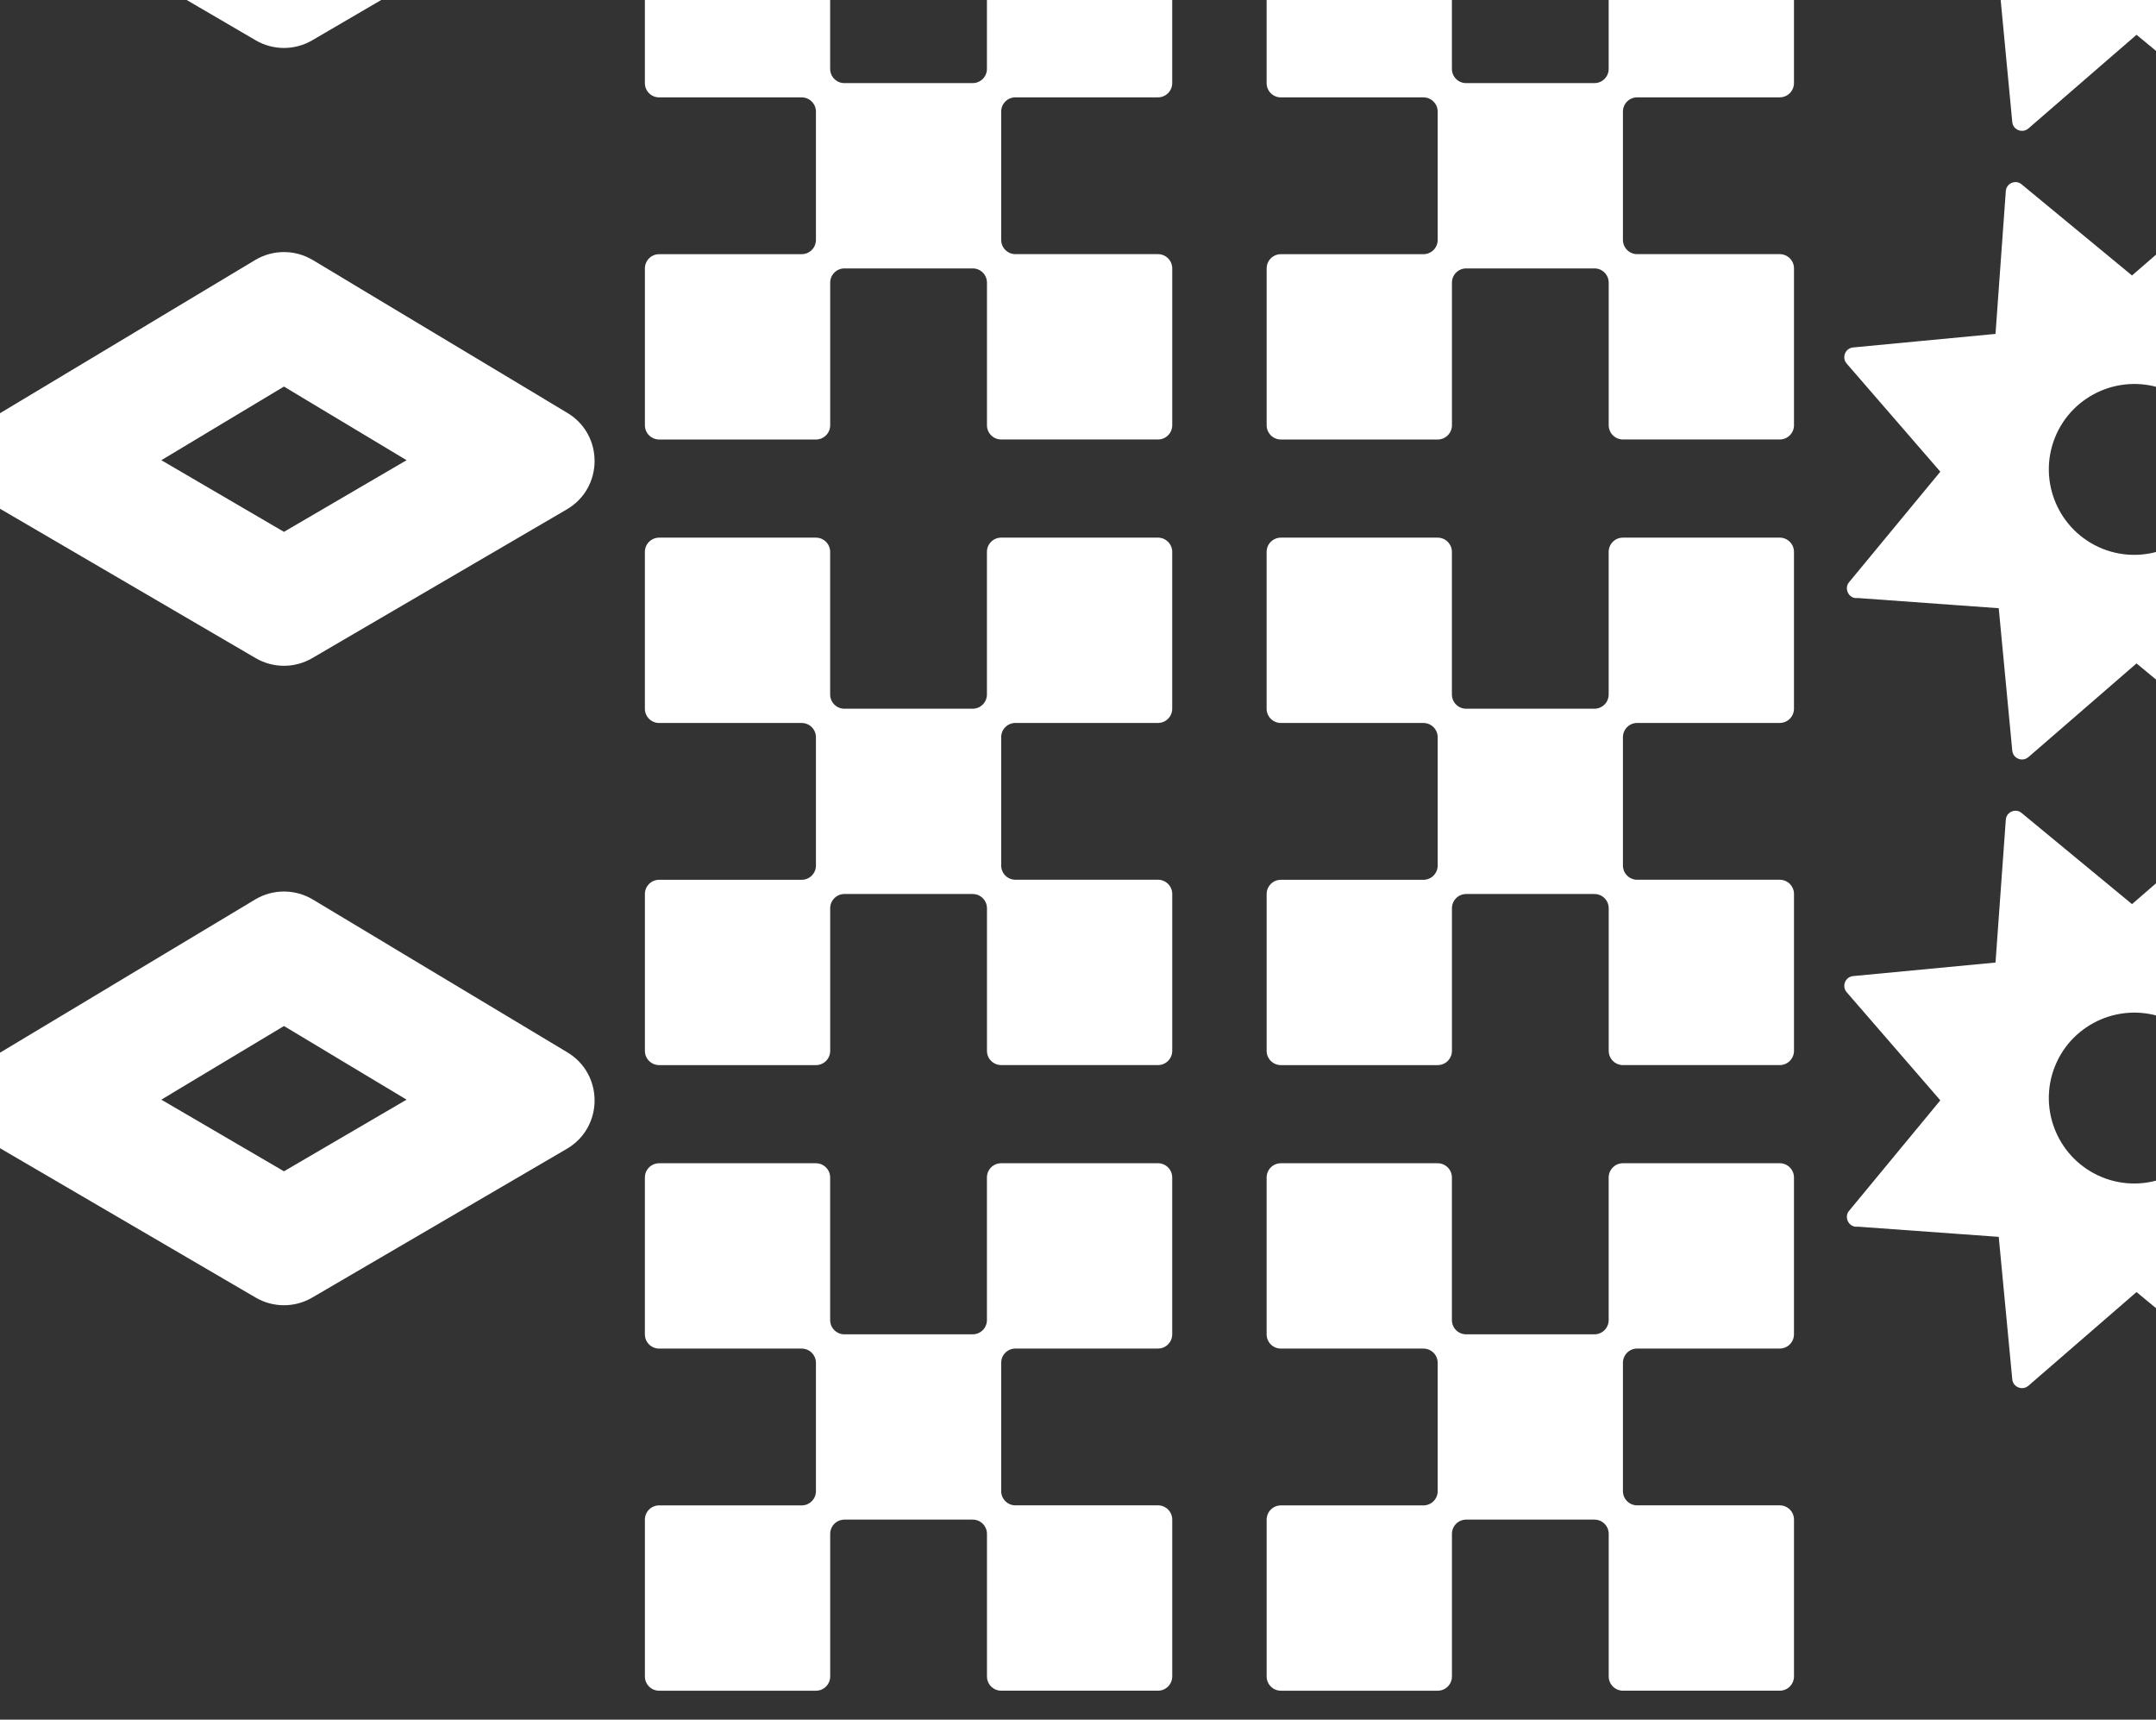 <svg xmlns="http://www.w3.org/2000/svg" width="390" height="311" viewBox="0 0 390 311" fill="none"><rect x="0" y="0" width="390" height="311" fill="#333333" stroke="none"/><path d="M51.364 69.911L73.546 83.227L51.364 96.185L29.183 83.227L51.364 69.911ZM51.364 45.586C49.559 45.586 47.753 46.067 46.147 47.03L0.092 74.677C-6.514 78.641 -6.457 88.237 0.197 92.123L46.252 119.025C47.832 119.946 49.6 120.409 51.364 120.409C53.128 120.409 54.9 119.946 56.476 119.025L102.531 92.123C109.185 88.237 109.242 78.641 102.637 74.677L56.581 47.03C54.975 46.067 53.17 45.586 51.364 45.586Z" fill="white"></path><path d="M51.364 185.557L73.546 198.873L51.364 211.831L29.183 198.873L51.364 185.557ZM51.364 161.232C49.559 161.232 47.753 161.713 46.147 162.676L0.092 190.323C-6.514 194.288 -6.457 203.883 0.197 207.769L46.252 234.671C47.832 235.592 49.6 236.055 51.364 236.055C53.128 236.055 54.9 235.592 56.476 234.671L102.531 207.769C109.185 203.883 109.242 194.288 102.637 190.323L56.581 162.676C54.975 161.713 53.17 161.232 51.364 161.232Z" fill="white"></path><path d="M51.364 -41.823L73.546 -28.508L51.364 -15.55L29.183 -28.508L51.364 -41.823ZM51.364 -66.149C49.559 -66.149 47.753 -65.667 46.147 -64.704L0.092 -37.057C-6.514 -33.093 -6.457 -23.497 0.197 -19.612L46.252 7.29C47.832 8.212 49.6 8.674 51.364 8.674C53.128 8.674 54.9 8.212 56.476 7.29L102.531 -19.612C109.185 -23.497 109.242 -33.093 102.637 -37.057L56.581 -64.704C54.975 -65.667 53.17 -66.149 51.364 -66.149Z" fill="white"></path><path d="M147.59 -15.907H119.229C117.803 -15.907 116.652 -14.752 116.652 -13.326V15.035C116.652 16.461 117.807 17.612 119.233 17.612H145.018C146.443 17.612 147.594 18.766 147.594 20.188V43.393C147.594 44.818 146.439 45.969 145.018 45.969H119.233C117.807 45.969 116.656 47.124 116.656 48.546V76.907C116.656 78.333 117.811 79.484 119.236 79.484H147.598C149.024 79.484 150.175 78.329 150.175 76.904V51.119C150.175 49.693 151.329 48.542 152.751 48.542H175.956C177.381 48.542 178.532 49.697 178.532 51.119V76.904C178.532 78.329 179.687 79.48 181.109 79.48H209.47C210.896 79.48 212.047 78.326 212.047 76.9V48.538C212.047 47.113 210.892 45.962 209.467 45.962H183.682C182.256 45.962 181.105 44.807 181.105 43.385V20.181C181.105 18.755 182.26 17.604 183.682 17.604H209.467C210.892 17.604 212.043 16.449 212.043 15.027V-13.334C212.043 -14.759 210.888 -15.911 209.463 -15.911H181.101C179.676 -15.911 178.525 -14.756 178.525 -13.33V12.455C178.525 13.88 177.37 15.031 175.948 15.031H152.744C151.318 15.031 150.167 13.877 150.167 12.455V-13.33C150.167 -14.756 149.012 -15.907 147.59 -15.907Z" fill="white"></path><path d="M147.59 97.234H119.229C117.803 97.234 116.652 98.389 116.652 99.815V128.176C116.652 129.602 117.807 130.753 119.233 130.753H145.018C146.443 130.753 147.594 131.908 147.594 133.329V156.534C147.594 157.96 146.439 159.111 145.018 159.111H119.233C117.807 159.111 116.656 160.265 116.656 161.687V190.049C116.656 191.474 117.811 192.625 119.236 192.625H147.598C149.024 192.625 150.175 191.47 150.175 190.045V164.26C150.175 162.834 151.329 161.683 152.751 161.683H175.956C177.381 161.683 178.532 162.838 178.532 164.26V190.045C178.532 191.47 179.687 192.621 181.109 192.621H209.47C210.896 192.621 212.047 191.467 212.047 190.041V161.68C212.047 160.254 210.892 159.103 209.467 159.103H183.682C182.256 159.103 181.105 157.948 181.105 156.526V133.322C181.105 131.896 182.26 130.745 183.682 130.745H209.467C210.892 130.745 212.043 129.591 212.043 128.169V99.807C212.043 98.382 210.888 97.231 209.463 97.231H181.101C179.676 97.231 178.525 98.385 178.525 99.811V125.596C178.525 127.021 177.37 128.172 175.948 128.172H152.744C151.318 128.172 150.167 127.018 150.167 125.596V99.811C150.167 98.385 149.012 97.234 147.59 97.234Z" fill="white"></path><path d="M147.59 210.376H119.229C117.803 210.376 116.652 211.53 116.652 212.956V241.317C116.652 242.743 117.807 243.894 119.233 243.894H145.018C146.443 243.894 147.594 245.049 147.594 246.471V269.675C147.594 271.101 146.439 272.252 145.018 272.252H119.233C117.807 272.252 116.656 273.406 116.656 274.828V303.19C116.656 304.615 117.811 305.766 119.236 305.766H147.598C149.024 305.766 150.175 304.612 150.175 303.186V277.401C150.175 275.976 151.329 274.825 152.751 274.825H175.956C177.381 274.825 178.532 275.979 178.532 277.401V303.186C178.532 304.612 179.687 305.763 181.109 305.763H209.47C210.896 305.763 212.047 304.608 212.047 303.182V274.821C212.047 273.395 210.892 272.244 209.467 272.244H183.682C182.256 272.244 181.105 271.089 181.105 269.668V246.463C181.105 245.037 182.26 243.886 183.682 243.886H209.467C210.892 243.886 212.043 242.732 212.043 241.31V212.948C212.043 211.523 210.888 210.372 209.463 210.372H181.101C179.676 210.372 178.525 211.527 178.525 212.952V238.737C178.525 240.163 177.37 241.314 175.948 241.314H152.744C151.318 241.314 150.167 240.159 150.167 238.737V212.952C150.167 211.527 149.012 210.376 147.59 210.376Z" fill="white"></path><path d="M260.059 -15.907H231.698C230.272 -15.907 229.121 -14.752 229.121 -13.326V15.035C229.121 16.461 230.276 17.612 231.701 17.612H257.486C258.912 17.612 260.063 18.766 260.063 20.188V43.393C260.063 44.818 258.908 45.969 257.486 45.969H231.701C230.276 45.969 229.125 47.124 229.125 48.546V76.907C229.125 78.333 230.28 79.484 231.705 79.484H260.067C261.492 79.484 262.643 78.329 262.643 76.904V51.119C262.643 49.693 263.798 48.542 265.22 48.542H288.424C289.85 48.542 291.001 49.697 291.001 51.119V76.904C291.001 78.329 292.156 79.48 293.578 79.48H321.939C323.365 79.48 324.516 78.326 324.516 76.9V48.538C324.516 47.113 323.361 45.962 321.935 45.962H296.15C294.725 45.962 293.574 44.807 293.574 43.385V20.181C293.574 18.755 294.729 17.604 296.15 17.604H321.935C323.361 17.604 324.512 16.449 324.512 15.027V-13.334C324.512 -14.759 323.357 -15.911 321.932 -15.911H293.57C292.144 -15.911 290.993 -14.756 290.993 -13.33V12.455C290.993 13.88 289.839 15.031 288.417 15.031H265.212C263.787 15.031 262.636 13.877 262.636 12.455V-13.33C262.636 -14.756 261.481 -15.907 260.059 -15.907Z" fill="white"></path><path d="M260.059 97.234H231.698C230.272 97.234 229.121 98.389 229.121 99.815V128.176C229.121 129.602 230.276 130.753 231.701 130.753H257.486C258.912 130.753 260.063 131.908 260.063 133.329V156.534C260.063 157.96 258.908 159.111 257.486 159.111H231.701C230.276 159.111 229.125 160.265 229.125 161.687V190.049C229.125 191.474 230.28 192.625 231.705 192.625H260.067C261.492 192.625 262.643 191.47 262.643 190.045V164.26C262.643 162.834 263.798 161.683 265.22 161.683H288.424C289.85 161.683 291.001 162.838 291.001 164.26V190.045C291.001 191.47 292.156 192.621 293.578 192.621H321.939C323.365 192.621 324.516 191.467 324.516 190.041V161.68C324.516 160.254 323.361 159.103 321.935 159.103H296.15C294.725 159.103 293.574 157.948 293.574 156.526V133.322C293.574 131.896 294.729 130.745 296.15 130.745H321.935C323.361 130.745 324.512 129.591 324.512 128.169V99.807C324.512 98.382 323.357 97.231 321.932 97.231H293.57C292.144 97.231 290.993 98.385 290.993 99.811V125.596C290.993 127.021 289.839 128.172 288.417 128.172H265.212C263.787 128.172 262.636 127.018 262.636 125.596V99.811C262.636 98.385 261.481 97.234 260.059 97.234Z" fill="white"></path><path d="M260.059 210.376H231.698C230.272 210.376 229.121 211.53 229.121 212.956V241.317C229.121 242.743 230.276 243.894 231.701 243.894H257.486C258.912 243.894 260.063 245.049 260.063 246.471V269.675C260.063 271.101 258.908 272.252 257.486 272.252H231.701C230.276 272.252 229.125 273.406 229.125 274.828V303.19C229.125 304.615 230.28 305.766 231.705 305.766H260.067C261.492 305.766 262.643 304.612 262.643 303.186V277.401C262.643 275.976 263.798 274.825 265.22 274.825H288.424C289.85 274.825 291.001 275.979 291.001 277.401V303.186C291.001 304.612 292.156 305.763 293.578 305.763H321.939C323.365 305.763 324.516 304.608 324.516 303.182V274.821C324.516 273.395 323.361 272.244 321.935 272.244H296.15C294.725 272.244 293.574 271.089 293.574 269.668V246.463C293.574 245.037 294.729 243.886 296.15 243.886H321.935C323.361 243.886 324.512 242.732 324.512 241.31V212.948C324.512 211.523 323.357 210.372 321.932 210.372H293.57C292.144 210.372 290.993 211.527 290.993 212.952V238.737C290.993 240.163 289.839 241.314 288.417 241.314H265.212C263.787 241.314 262.636 240.159 262.636 238.737V212.952C262.636 211.527 261.481 210.376 260.059 210.376Z" fill="white"></path><path d="M366.916 136.925L386.476 119.98L406.423 136.451C407.521 137.38 409.225 136.651 409.308 135.218L411.162 109.414L436.925 106.965C438.234 106.826 438.948 105.043 438.091 104.054L421.145 84.494L437.624 64.528C438.553 63.43 437.801 61.745 436.383 61.658L410.579 59.804L408.131 34.042C407.995 32.631 406.303 31.939 405.219 32.876L385.66 49.821L365.694 33.342C364.633 32.428 362.918 33.135 362.831 34.568L360.969 60.387L335.207 62.836C333.785 62.971 333.112 64.675 334.041 65.747L350.986 85.307L334.511 105.254C333.507 106.311 334.361 108.387 336.065 108.154L361.552 109.997L364.001 135.759C364.136 137.185 365.84 137.854 366.912 136.925H366.916ZM380.326 99.236C372.415 96.068 368.552 87.06 371.72 79.149C374.887 71.239 383.907 67.38 391.817 70.55C399.728 73.718 403.575 82.734 400.408 90.644C397.241 98.555 388.236 102.406 380.326 99.239V99.236Z" fill="white"></path><path d="M366.916 250.616L386.476 233.67L406.423 250.142C407.521 251.071 409.225 250.341 409.308 248.908L411.162 223.104L436.925 220.656C438.234 220.516 438.948 218.734 438.091 217.744L421.145 198.185L437.624 178.219C438.553 177.12 437.801 175.435 436.383 175.349L410.579 173.494L408.131 147.732C407.995 146.322 406.303 145.629 405.219 146.566L385.66 163.511L365.694 147.032C364.633 146.118 362.918 146.826 362.831 148.259L360.969 174.077L335.207 176.526C333.785 176.662 333.112 178.365 334.041 179.437L350.986 198.997L334.511 218.944C333.507 220.001 334.361 222.077 336.065 221.844L361.552 223.687L364.001 249.45C364.136 250.875 365.84 251.545 366.912 250.616H366.916ZM380.326 212.926C372.415 209.759 368.552 200.75 371.72 192.84C374.887 184.929 383.907 181.07 391.817 184.241C399.728 187.408 403.575 196.424 400.408 204.335C397.241 212.245 388.236 216.097 380.326 212.93V212.926Z" fill="white"></path><path d="M366.916 23.235L386.476 6.29L406.423 22.761C407.521 23.69 409.225 22.96 409.308 21.527L411.162 -4.276L436.925 -6.725C438.234 -6.864 438.948 -8.647 438.091 -9.636L421.145 -29.196L437.624 -49.162C438.553 -50.26 437.801 -51.945 436.383 -52.032L410.579 -53.886L408.131 -79.649C407.995 -81.059 406.303 -81.751 405.219 -80.815L385.66 -63.869L365.694 -80.348C364.633 -81.262 362.918 -80.555 362.831 -79.122L360.969 -53.303L335.207 -50.855C333.785 -50.719 333.112 -49.015 334.041 -47.943L350.986 -28.384L334.511 -8.437C333.507 -7.38 334.361 -5.303 336.065 -5.536L361.552 -3.693L364.001 22.069C364.136 23.495 365.84 24.164 366.912 23.235H366.916ZM380.326 -14.455C372.415 -17.622 368.552 -26.631 371.72 -34.541C374.887 -42.452 383.907 -46.311 391.817 -43.14C399.728 -39.973 403.575 -30.956 400.408 -23.046C397.241 -15.136 388.236 -11.284 380.326 -14.451V-14.455Z" fill="white"></path></svg>